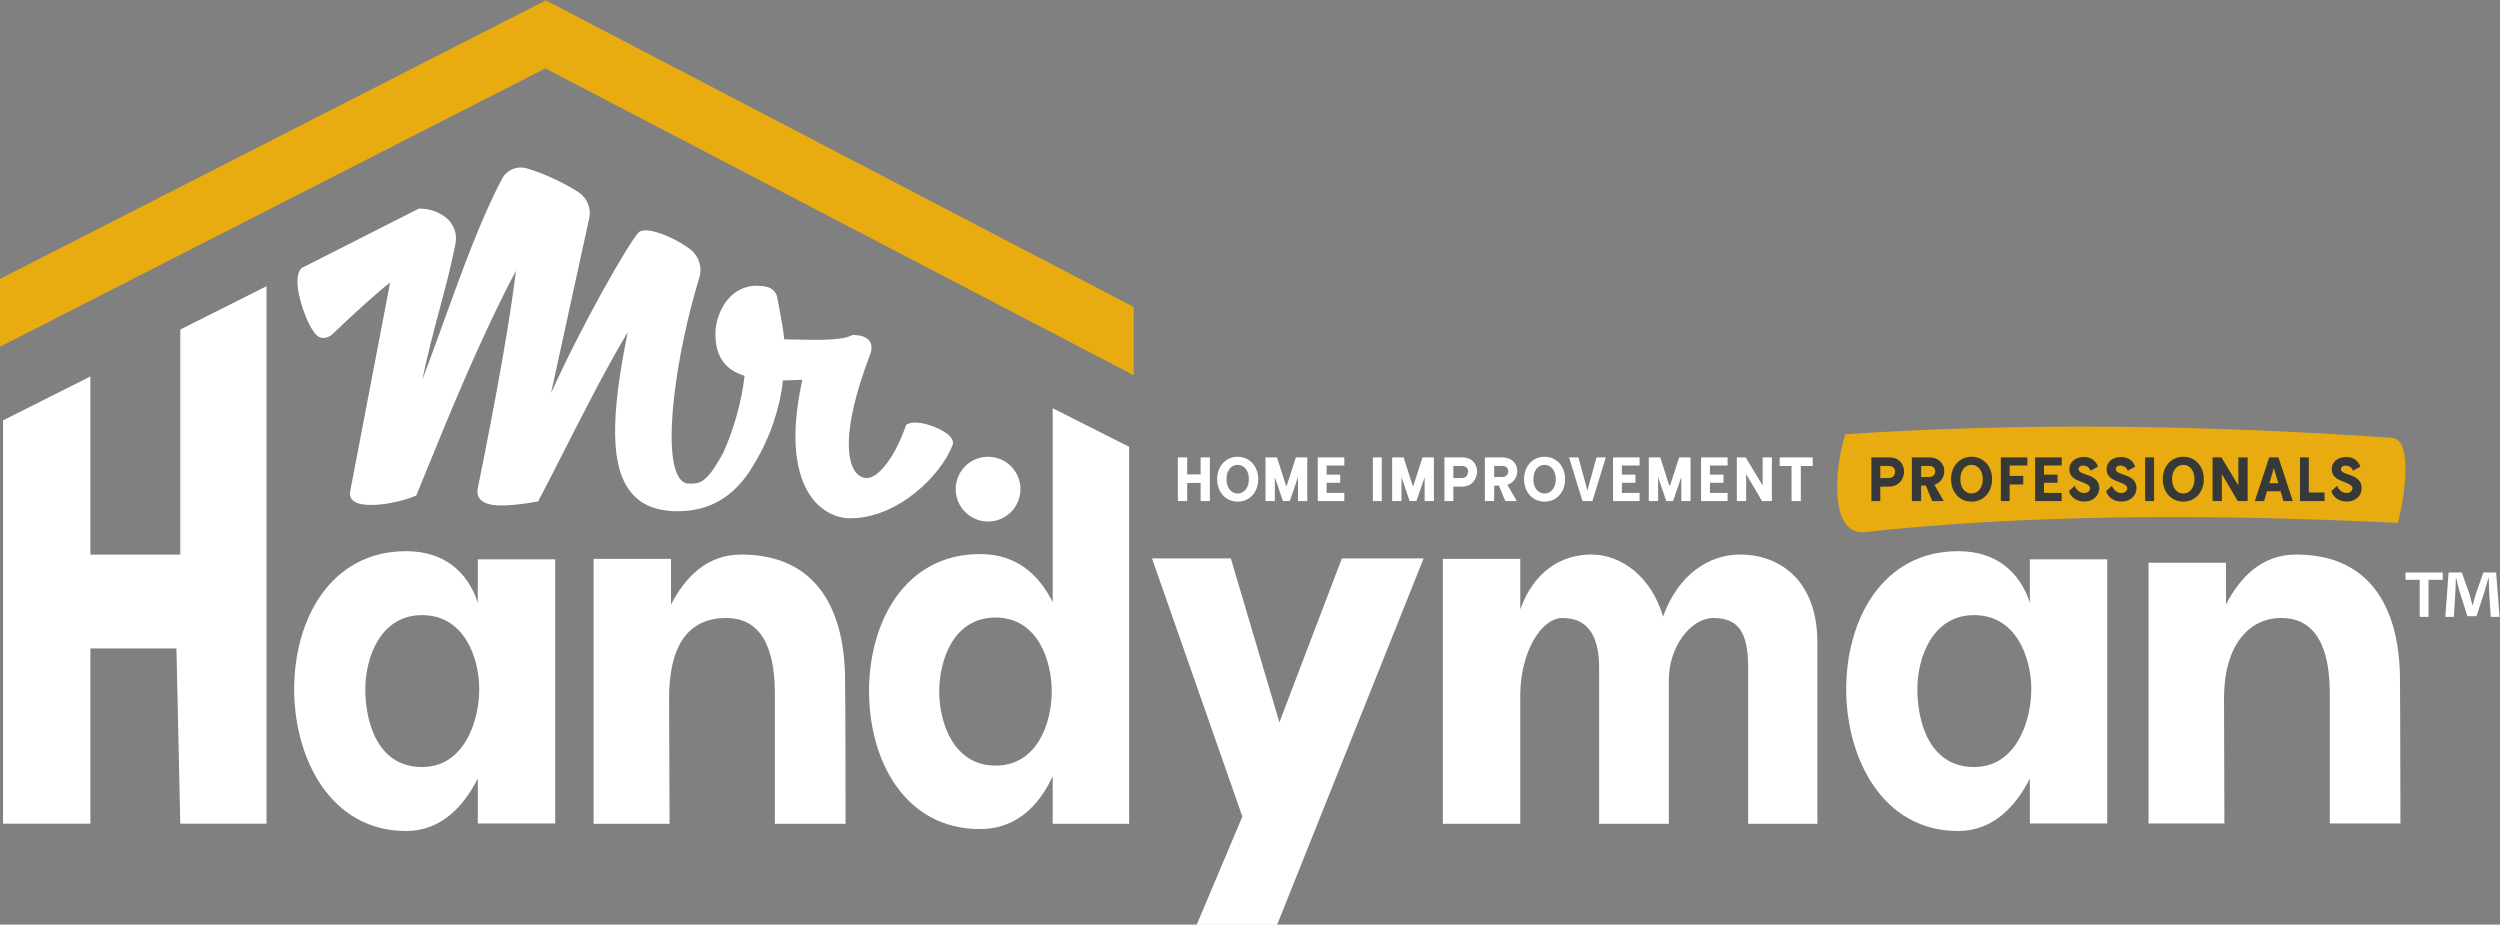 <?xml version="1.0" encoding="utf-8"?>
<svg viewBox="0 0 451.3 166.9" width="300" height="110.953" xmlns="http://www.w3.org/2000/svg">
  <rect x="0" y="0" width="451.3" height="166.9" fill="#808080" stroke="none"/>
  <g transform="matrix(1.333, 0, 0, -1.333, -19.468, 228.664)" id="g10">
    <g transform="scale(0.1)" id="g12">
      <path id="path14" style="fill:#e8ab10;fill-opacity:1;fill-rule:nonzero;stroke:none" d="m 2668.59,994.543 c -44.49,0 -38.55,84.017 -23.72,132.847 239.94,16.04 487.95,12.6 740.71,-4.87 24.71,-1.95 20.75,-62.52 7.9,-115.27 -265.1,13.03 -509.77,11.03 -724.89,-12.707"/>
      <path id="path132" style="fill:#e8ab10;fill-opacity:1;fill-rule:nonzero;stroke:none" d="M 1681.3 1299.83 L 885.219 1714.98 L 146.012 1337.71 L 146.012 1245.84 L 884.586 1622.8 L 1681.3 1207.3 L 1681.3 1299.83"/>
      <g>
        <path id="path16" style="fill-opacity: 1; fill-rule: nonzero; stroke: none; fill: rgb(255, 255, 255);" d="M 506.984 1327.89 L 506.984 600.02 L 390.203 600.02 L 384.996 837.281 L 268.457 837.281 L 268.457 600.02 L 150.164 600.02 L 150.164 1146.16 L 268.457 1205.64 L 268.457 964.422 L 390.203 964.422 L 390.203 1269.14 L 506.984 1327.89"/>
        <path id="path26" style="fill-opacity: 1; fill-rule: nonzero; stroke: none; fill: rgb(255, 255, 255);" d="M 793.121 957.965 L 793.121 899.367 C 778.793 942.344 746.242 969.012 696.082 969.012 C 593.211 969.012 544.402 875.934 544.402 782.172 C 544.402 689.039 593.211 590.07 696.082 590.07 C 743.637 590.07 774.215 623.93 793.121 661.07 L 793.121 600.281 L 897.922 600.281 L 897.922 957.965 L 793.121 957.965 Z M 717.594 676.691 C 656.387 676.691 640.766 739.199 640.766 782.172 C 640.766 824.469 660.926 882.441 717.594 882.441 C 774.891 882.441 795.051 824.469 795.051 782.172 C 795.051 739.199 774.891 676.691 717.594 676.691"/>
        <path id="path18" style="fill-opacity: 1; fill-rule: nonzero; stroke: none; fill: rgb(255, 255, 255);" d="M 949.93 958.613 L 1054.75 958.613 L 1054.75 896.758 C 1073.64 933.227 1102.94 964.473 1149.81 964.473 C 1255.29 964.473 1291.11 885.043 1290.46 791.281 C 1290.46 789.98 1291.11 773.699 1291.11 599.859 L 1195.4 599.859 L 1195.4 775.66 C 1195.4 818.629 1186.93 878.527 1129.63 878.527 C 1077.18 878.527 1052.15 840.113 1052.15 769.801 C 1052.15 769.148 1052.8 599.859 1052.8 599.859 L 949.93 599.859 L 949.93 958.613"/>
        <path id="path20" style="fill-opacity: 1; fill-rule: nonzero; stroke: none; fill: rgb(255, 255, 255);" d="M 1571.66 1162.6 L 1571.66 899.996 C 1553.43 936.457 1523.48 965.105 1473.32 965.105 C 1371.13 965.105 1322.94 872.645 1322.94 779.559 C 1322.94 685.809 1371.13 592.68 1473.32 592.68 C 1522.18 592.68 1553.43 624.602 1571.66 664.289 L 1571.66 599.859 L 1675.16 599.859 L 1675.16 1110.36 L 1571.66 1162.6 Z M 1494.16 678.621 C 1437.54 678.621 1418 736.59 1418 778.891 C 1418 821.863 1437.54 879.16 1494.16 879.16 C 1550.83 879.16 1570.36 821.863 1570.36 778.891 C 1570.36 736.59 1550.83 678.621 1494.16 678.621"/>
        <path id="path86" style="fill-opacity: 1; fill-rule: nonzero; stroke: none; fill: rgb(255, 255, 255);" d="M 1766.6 462.922 L 1875.49 462.922 L 2073.98 959.262 L 1963.29 959.262 L 1878.65 737.238 L 1812.88 959.262 L 1706.11 959.262 L 1828.51 609.629 L 1766.6 462.922"/>
        <path id="path22" style="fill-opacity: 1; fill-rule: nonzero; stroke: none; fill: rgb(255, 255, 255);" d="M 2100.02 958.613 L 2204.85 958.613 L 2204.85 890.25 C 2223.73 942.34 2260.84 964.473 2301.21 964.473 C 2342.23 964.473 2382.6 933.879 2398.22 880.48 C 2419.06 938.43 2461.38 964.473 2502.4 964.473 C 2555.79 964.473 2607.22 929.969 2607.22 845.324 L 2607.22 599.859 L 2513.47 599.859 L 2513.47 811.461 C 2513.47 860.949 2499.14 878.527 2465.94 878.527 C 2437.29 878.527 2406.04 841.414 2406.04 794.539 L 2406.04 599.859 L 2311.63 599.859 L 2311.63 811.461 C 2311.63 858.992 2292.75 878.527 2262.14 878.527 C 2232.84 878.527 2205.5 832.301 2204.85 775.66 L 2204.85 599.859 L 2100.02 599.859 L 2100.02 958.613"/>
        <path id="path24" style="fill-opacity: 1; fill-rule: nonzero; stroke: none; fill: rgb(255, 255, 255);" d="M 2894.96 957.965 L 2894.96 899.367 C 2880.63 942.344 2848.08 969.012 2797.92 969.012 C 2695.05 969.012 2646.24 875.934 2646.24 782.172 C 2646.24 689.039 2695.05 590.07 2797.92 590.07 C 2845.47 590.07 2876.05 623.93 2894.96 661.07 L 2894.96 600.281 L 2999.76 600.281 L 2999.76 957.965 L 2894.96 957.965 Z M 2819.43 676.691 C 2758.22 676.691 2742.6 739.199 2742.6 782.172 C 2742.6 824.469 2762.76 882.441 2819.43 882.441 C 2876.73 882.441 2896.89 824.469 2896.89 782.172 C 2896.89 739.199 2876.73 676.691 2819.43 676.691"/>
        <path id="path28" style="fill-opacity: 1; fill-rule: nonzero; stroke: none; fill: rgb(255, 255, 255);" d="M 3301.14 600.281 L 3301.14 775.66 C 3301.14 818.629 3292.7 878.531 3235.4 878.531 C 3190.46 878.531 3157.9 840.094 3157.9 769.77 C 3157.9 769.301 3158.26 660.961 3158.42 600.281 L 3055.7 600.281 L 3055.7 953.383 L 3160.5 953.383 L 3160.5 896.762 C 3179.41 933.23 3208.69 964.477 3255.56 964.477 C 3361.04 964.477 3396.87 885.047 3396.2 791.281 C 3396.2 790.141 3396.72 731.539 3396.83 600.281 L 3301.14 600.281"/>
      </g>
      <g>
        <path id="path60" style="fill:#373838;fill-opacity:1;fill-rule:nonzero;stroke:none" d="M 2680.37 1036.89 L 2680.37 1096.02 L 2704.41 1096.02 C 2712.14 1096.02 2716.88 1093.11 2719.47 1090.35 C 2722.7 1086.88 2724.6 1081.76 2724.6 1076.71 C 2724.6 1066.93 2717.58 1056.53 2704.73 1056.53 L 2692.43 1056.36 L 2692.43 1036.89 L 2680.37 1036.89 Z M 2692.43 1084.43 L 2692.43 1067.95 L 2704.33 1068.11 C 2710.8 1068.11 2712.46 1073.79 2712.46 1076.71 C 2712.46 1081.59 2708.99 1084.43 2704.26 1084.43 L 2692.43 1084.43"/>
        <path id="path62" style="fill:#373838;fill-opacity:1;fill-rule:nonzero;stroke:none" d="M 2735.14 1036.89 L 2735.14 1096.02 L 2759.03 1096.02 C 2770.07 1096.02 2779.05 1088.77 2779.05 1077.34 C 2779.05 1069.69 2774.41 1061.57 2765.65 1058.89 L 2778.35 1036.89 L 2762.73 1036.89 L 2754.14 1057.86 L 2747.76 1057.79 L 2747.68 1036.89 L 2735.14 1036.89 Z M 2747.76 1069.38 L 2759.11 1069.53 C 2769.2 1069.53 2769.68 1084.43 2759.03 1084.43 L 2747.76 1084.43 L 2747.76 1069.38"/>
        <path id="path64" style="fill:#373838;fill-opacity:1;fill-rule:nonzero;stroke:none" d="M 2815.97 1096.89 C 2832.14 1096.89 2843.81 1084.12 2843.81 1066.54 C 2843.81 1048.88 2832.14 1036.1 2815.97 1036.1 C 2799.89 1036.1 2788.22 1048.88 2788.22 1066.54 C 2788.22 1084.12 2799.89 1096.89 2815.97 1096.89 M 2800.83 1066.54 C 2800.83 1054.71 2807.22 1047.14 2815.97 1047.14 C 2824.65 1047.14 2831.19 1054.71 2831.19 1066.54 C 2831.19 1078.29 2824.65 1085.93 2815.97 1085.93 C 2807.22 1085.93 2800.83 1078.29 2800.83 1066.54"/>
        <path id="path66" style="fill:#373838;fill-opacity:1;fill-rule:nonzero;stroke:none" d="M 2855.66 1096.02 L 2891.61 1096.02 L 2891.61 1085.06 L 2867.64 1085.06 L 2867.64 1070.95 L 2886.01 1070.95 L 2886.01 1059.36 L 2867.64 1059.36 L 2867.64 1036.89 L 2855.66 1036.89 L 2855.66 1096.02"/>
        <path id="path68" style="fill:#373838;fill-opacity:1;fill-rule:nonzero;stroke:none" d="M 2902.11 1096.02 L 2938.07 1096.02 L 2938.07 1085.06 L 2914.1 1085.06 L 2914.1 1072.69 L 2932.47 1072.69 L 2932.47 1061.65 L 2914.1 1061.65 L 2914.1 1047.93 L 2938.07 1047.93 L 2938.07 1036.89 L 2902.11 1036.89 L 2902.11 1096.02"/>
        <path id="path70" style="fill:#373838;fill-opacity:1;fill-rule:nonzero;stroke:none" d="M 2947.82 1050.37 L 2955.86 1057.63 C 2956.02 1055.73 2960.27 1047.77 2968.47 1047.77 C 2973.36 1047.77 2976.44 1050.77 2976.44 1054.23 C 2976.44 1056.76 2975.02 1058.97 2966.43 1062.36 C 2959.17 1065.19 2948.45 1067.88 2948.45 1080.26 C 2948.45 1089.72 2956.57 1096.58 2968.16 1096.58 C 2979.2 1096.58 2985.04 1089.95 2987.16 1083.48 L 2977.07 1077.98 C 2975.02 1084.99 2968.16 1085.06 2963.66 1085.06 L 2967.84 1085.06 C 2963.35 1085.06 2960.9 1082.94 2960.9 1080.26 C 2960.9 1077.8 2961.7 1076 2970.13 1073.16 C 2977.47 1070.72 2988.97 1067.17 2988.97 1054.39 C 2988.97 1044.46 2980.85 1036.34 2969.66 1036.34 C 2968.71 1036.34 2966.9 1036.34 2965.95 1036.42 C 2957.6 1037.12 2950.26 1042.25 2947.82 1050.37"/>
        <path id="path72" style="fill:#373838;fill-opacity:1;fill-rule:nonzero;stroke:none" d="M 2998.22 1050.37 L 3006.26 1057.63 C 3006.42 1055.73 3010.67 1047.77 3018.87 1047.77 C 3023.76 1047.77 3026.84 1050.77 3026.84 1054.23 C 3026.84 1056.76 3025.42 1058.97 3016.83 1062.36 C 3009.57 1065.19 2998.85 1067.88 2998.85 1080.26 C 2998.85 1089.72 3006.97 1096.58 3018.56 1096.58 C 3029.6 1096.58 3035.44 1089.95 3037.56 1083.48 L 3027.46 1077.98 C 3025.42 1084.99 3018.56 1085.06 3014.07 1085.06 L 3018.24 1085.06 C 3013.75 1085.06 3011.3 1082.94 3011.3 1080.26 C 3011.3 1077.8 3012.1 1076 3020.53 1073.16 C 3027.87 1070.72 3039.37 1067.17 3039.37 1054.39 C 3039.37 1044.46 3031.25 1036.34 3020.05 1036.34 C 3019.11 1036.34 3017.29 1036.34 3016.35 1036.42 C 3007.99 1037.12 3000.66 1042.25 2998.22 1050.37"/>
        <path id="path74" style="fill:#373838;fill-opacity:1;fill-rule:nonzero;stroke:none" d="M 3051.1 1096.03 L 3063.16 1096.03 L 3063.16 1036.89 L 3051.1 1036.89 L 3051.1 1096.03"/>
        <path id="path76" style="fill:#373838;fill-opacity:1;fill-rule:nonzero;stroke:none" d="M 3102.7 1096.89 C 3118.86 1096.89 3130.54 1084.12 3130.54 1066.54 C 3130.54 1048.88 3118.86 1036.1 3102.7 1036.1 C 3086.62 1036.1 3074.95 1048.88 3074.95 1066.54 C 3074.95 1084.12 3086.62 1096.89 3102.7 1096.89 M 3087.56 1066.54 C 3087.56 1054.71 3093.95 1047.14 3102.7 1047.14 C 3111.38 1047.14 3117.92 1054.71 3117.92 1066.54 C 3117.92 1078.29 3111.38 1085.93 3102.7 1085.93 C 3093.95 1085.93 3087.56 1078.29 3087.56 1066.54"/>
        <path id="path78" style="fill:#373838;fill-opacity:1;fill-rule:nonzero;stroke:none" d="M 3142.38 1036.89 L 3142.38 1096.02 L 3154.37 1096.02 L 3177.31 1058.02 L 3177.31 1096.02 L 3189.85 1096.02 L 3189.85 1036.89 L 3176.52 1036.89 L 3155 1073.32 L 3155 1036.89 L 3142.38 1036.89"/>
        <path id="path80" style="fill:#373838;fill-opacity:1;fill-rule:nonzero;stroke:none" d="M 3219.07 1095.87 L 3219.07 1096.03 L 3231.69 1096.03 L 3231.69 1095.95 L 3251.01 1036.89 L 3238.4 1036.89 L 3234.53 1050.14 L 3216.08 1050.14 L 3212.22 1036.89 L 3199.61 1036.89 L 3219.07 1095.87 Z M 3231.37 1061.1 L 3225.38 1081.68 L 3219.32 1061.1 L 3231.37 1061.1 Z"/>
        <path id="path82" style="fill:#373838;fill-opacity:1;fill-rule:nonzero;stroke:none" d="M 3260.77 1036.89 L 3260.77 1096.02 L 3272.75 1096.02 L 3272.75 1048.48 L 3294.04 1048.48 L 3294.04 1036.89 L 3260.77 1036.89"/>
        <path id="path84" style="fill:#373838;fill-opacity:1;fill-rule:nonzero;stroke:none" d="M 3303.16 1050.37 L 3311.19 1057.63 C 3311.36 1055.73 3315.61 1047.77 3323.81 1047.77 C 3328.7 1047.77 3331.77 1050.77 3331.77 1054.23 C 3331.77 1056.76 3330.36 1058.97 3321.77 1062.36 C 3314.51 1065.19 3303.78 1067.88 3303.78 1080.26 C 3303.78 1089.72 3311.91 1096.58 3323.5 1096.58 C 3334.53 1096.58 3340.37 1089.95 3342.5 1083.48 L 3332.41 1077.98 C 3330.36 1084.99 3323.5 1085.06 3319 1085.06 L 3323.18 1085.06 C 3318.68 1085.06 3316.24 1082.94 3316.24 1080.26 C 3316.24 1077.8 3317.04 1076 3325.47 1073.16 C 3332.8 1070.72 3344.31 1067.17 3344.31 1054.39 C 3344.31 1044.46 3336.19 1036.34 3325 1036.34 C 3324.05 1036.34 3322.23 1036.34 3321.29 1036.42 C 3312.93 1037.12 3305.6 1042.25 3303.16 1050.37"/>
      </g>
      <g>
        <path id="path134" style="fill-opacity: 1; fill-rule: nonzero; stroke: none; fill: rgb(255, 255, 255);" d="M 3519.08 880.09 L 3516.87 915.469 C 3516.65 920.113 3516.65 925.863 3516.43 932.273 L 3515.77 932.273 C 3514.22 926.965 3512.46 919.887 3510.69 914.359 L 3499.85 880.973 L 3487.47 880.973 L 3476.63 915.254 C 3475.53 919.887 3473.76 926.965 3472.43 932.273 L 3471.77 932.273 C 3471.77 926.746 3471.55 920.996 3471.33 915.469 L 3469.12 880.09 L 3457.61 880.09 L 3462.04 940.234 L 3479.94 940.234 L 3490.35 910.824 C 3491.66 906.18 3492.78 901.758 3494.32 895.574 L 3494.54 895.574 C 3496.09 901.102 3497.42 906.18 3498.74 910.605 L 3509.14 940.234 L 3526.39 940.234 L 3531.02 880.09 L 3519.08 880.09 Z M 3454.09 940.234 L 3454.09 930.285 L 3434.84 930.285 L 3434.84 880.09 L 3422.9 880.09 L 3422.9 930.285 L 3403.66 930.285 L 3403.66 940.234 L 3454.09 940.234"/>
        <g>
          <path id="path30" style="fill-opacity: 1; fill-rule: nonzero; stroke: none; fill: rgb(255, 255, 255);" d="M 1741.15 1096.02 L 1753.76 1096.02 L 1753.76 1073 L 1771.98 1073 L 1771.98 1096.02 L 1784.51 1096.02 L 1784.51 1036.89 L 1771.98 1036.89 L 1771.98 1061.41 L 1753.76 1061.41 L 1753.76 1036.89 L 1741.15 1036.89 L 1741.15 1096.02"/>
          <path id="path32" style="fill-opacity: 1; fill-rule: nonzero; stroke: none; fill: rgb(255, 255, 255);" d="M 1822.14 1096.89 C 1838.3 1096.89 1849.97 1084.12 1849.97 1066.54 C 1849.97 1048.88 1838.3 1036.1 1822.14 1036.1 C 1806.06 1036.1 1794.39 1048.88 1794.39 1066.54 C 1794.39 1084.12 1806.06 1096.89 1822.14 1096.89 M 1807 1066.54 C 1807 1054.71 1813.39 1047.14 1822.14 1047.14 C 1830.81 1047.14 1837.35 1054.71 1837.35 1066.54 C 1837.35 1078.29 1830.81 1085.93 1822.14 1085.93 C 1813.39 1085.93 1807 1078.29 1807 1066.54"/>
          <path id="path34" style="fill-opacity: 1; fill-rule: nonzero; stroke: none; fill: rgb(255, 255, 255);" d="M 1859.85 1096.02 L 1875.38 1096.02 L 1887.6 1057.79 L 1888.63 1057.79 L 1900.93 1096.02 L 1916.38 1096.02 L 1916.38 1036.89 L 1903.85 1036.89 L 1903.85 1069.29 L 1892.72 1036.89 L 1883.5 1036.89 L 1872.46 1069.29 L 1872.46 1036.89 L 1859.85 1036.89 L 1859.85 1096.02"/>
          <path id="path36" style="fill-opacity: 1; fill-rule: nonzero; stroke: none; fill: rgb(255, 255, 255);" d="M 1930.63 1096.02 L 1966.58 1096.02 L 1966.58 1085.06 L 1942.62 1085.06 L 1942.62 1072.69 L 1960.98 1072.69 L 1960.98 1061.65 L 1942.62 1061.65 L 1942.62 1047.93 L 1966.58 1047.93 L 1966.58 1036.89 L 1930.63 1036.89 L 1930.63 1096.02"/>
          <path id="path38" style="fill-opacity: 1; fill-rule: nonzero; stroke: none; fill: rgb(255, 255, 255);" d="M 2005.24 1096.03 L 2017.3 1096.03 L 2017.3 1036.89 L 2005.24 1036.89 L 2005.24 1096.03"/>
          <path id="path40" style="fill-opacity: 1; fill-rule: nonzero; stroke: none; fill: rgb(255, 255, 255);" d="M 2031.36 1096.02 L 2046.89 1096.02 L 2059.12 1057.79 L 2060.14 1057.79 L 2072.44 1096.02 L 2087.9 1096.02 L 2087.9 1036.89 L 2075.36 1036.89 L 2075.36 1069.29 L 2064.23 1036.89 L 2055.01 1036.89 L 2043.98 1069.29 L 2043.98 1036.89 L 2031.36 1036.89 L 2031.36 1096.02"/>
          <path id="path42" style="fill-opacity: 1; fill-rule: nonzero; stroke: none; fill: rgb(255, 255, 255);" d="M 2102.14 1036.89 L 2102.14 1096.02 L 2126.19 1096.02 C 2133.91 1096.02 2138.64 1093.11 2141.25 1090.35 C 2144.48 1086.88 2146.38 1081.76 2146.38 1076.71 C 2146.38 1066.93 2139.36 1056.53 2126.51 1056.53 L 2114.21 1056.36 L 2114.21 1036.89 L 2102.14 1036.89 Z M 2114.21 1084.43 L 2114.21 1067.95 L 2126.11 1068.11 C 2132.58 1068.11 2134.23 1073.79 2134.23 1076.71 C 2134.23 1081.59 2130.76 1084.43 2126.03 1084.43 L 2114.21 1084.43"/>
          <path id="path44" style="fill-opacity: 1; fill-rule: nonzero; stroke: none; fill: rgb(255, 255, 255);" d="M 2156.92 1036.89 L 2156.92 1096.02 L 2180.82 1096.02 C 2191.85 1096.02 2200.84 1088.77 2200.84 1077.34 C 2200.84 1069.69 2196.19 1061.57 2187.44 1058.89 L 2200.13 1036.89 L 2184.52 1036.89 L 2175.92 1057.86 L 2169.54 1057.79 L 2169.46 1036.89 L 2156.92 1036.89 Z M 2169.54 1069.38 L 2180.89 1069.53 C 2190.98 1069.53 2191.46 1084.43 2180.82 1084.43 L 2169.54 1084.43 L 2169.54 1069.38"/>
          <path id="path46" style="fill-opacity: 1; fill-rule: nonzero; stroke: none; fill: rgb(255, 255, 255);" d="M 2237.76 1096.89 C 2253.92 1096.89 2265.58 1084.12 2265.58 1066.54 C 2265.58 1048.88 2253.92 1036.1 2237.76 1036.1 C 2221.67 1036.1 2210 1048.88 2210 1066.54 C 2210 1084.12 2221.67 1096.89 2237.76 1096.89 M 2222.62 1066.54 C 2222.62 1054.71 2229 1047.14 2237.76 1047.14 C 2246.42 1047.14 2252.97 1054.71 2252.97 1066.54 C 2252.97 1078.29 2246.42 1085.93 2237.76 1085.93 C 2229 1085.93 2222.62 1078.29 2222.62 1066.54"/>
          <path id="path48" style="fill-opacity: 1; fill-rule: nonzero; stroke: none; fill: rgb(255, 255, 255);" d="M 2270.95 1096.02 L 2283.57 1096.02 L 2295.79 1051.24 L 2308.09 1096.02 L 2320.7 1096.02 L 2302.57 1036.89 L 2289.09 1036.89 L 2270.95 1096.02"/>
          <path id="path50" style="fill-opacity: 1; fill-rule: nonzero; stroke: none; fill: rgb(255, 255, 255);" d="M 2330.46 1096.02 L 2366.41 1096.02 L 2366.41 1085.06 L 2342.45 1085.06 L 2342.45 1072.69 L 2360.81 1072.69 L 2360.81 1061.65 L 2342.45 1061.65 L 2342.45 1047.93 L 2366.41 1047.93 L 2366.41 1036.89 L 2330.46 1036.89 L 2330.46 1096.02"/>
          <path id="path52" style="fill-opacity: 1; fill-rule: nonzero; stroke: none; fill: rgb(255, 255, 255);" d="M 2378.91 1096.02 L 2394.45 1096.02 L 2406.67 1057.79 L 2407.69 1057.79 L 2419.99 1096.02 L 2435.44 1096.02 L 2435.44 1036.89 L 2422.91 1036.89 L 2422.91 1069.29 L 2411.79 1036.89 L 2402.56 1036.89 L 2391.53 1069.29 L 2391.53 1036.89 L 2378.91 1036.89 L 2378.91 1096.02"/>
          <path id="path54" style="fill-opacity: 1; fill-rule: nonzero; stroke: none; fill: rgb(255, 255, 255);" d="M 2449.69 1096.02 L 2485.65 1096.02 L 2485.65 1085.06 L 2461.68 1085.06 L 2461.68 1072.69 L 2480.05 1072.69 L 2480.05 1061.65 L 2461.68 1061.65 L 2461.68 1047.93 L 2485.65 1047.93 L 2485.65 1036.89 L 2449.69 1036.89 L 2449.69 1096.02"/>
          <path id="path56" style="fill-opacity: 1; fill-rule: nonzero; stroke: none; fill: rgb(255, 255, 255);" d="M 2498.14 1036.89 L 2498.14 1096.02 L 2510.13 1096.02 L 2533.07 1058.02 L 2533.07 1096.02 L 2545.61 1096.02 L 2545.61 1036.89 L 2532.29 1036.89 L 2510.76 1073.32 L 2510.76 1036.89 L 2498.14 1036.89"/>
          <path id="path58" style="fill-opacity: 1; fill-rule: nonzero; stroke: none; fill: rgb(255, 255, 255);" d="M 2556.15 1084.36 L 2556.15 1096.03 L 2600.86 1096.03 L 2600.86 1084.36 L 2584.77 1084.36 L 2584.77 1036.89 L 2572.24 1036.89 L 2572.24 1084.36 L 2556.15 1084.36"/>
        </g>
        <g>
          <path id="path128" style="fill-opacity: 1; fill-rule: nonzero; stroke: none; fill: rgb(255, 255, 255);" d="M 1430.12 1126.84 C 1418.12 1137.1 1387.32 1147.97 1374.81 1141.03 L 1373.26 1140.16 L 1372.66 1138.48 C 1355.34 1090.07 1333.29 1068.03 1320.14 1068.03 C 1313.68 1068.03 1308.04 1071.25 1303.83 1077.34 C 1296.19 1088.42 1282.85 1125.89 1323.98 1234.16 C 1327.03 1241.98 1327.03 1248.36 1323.96 1253.12 C 1319.46 1260.09 1309.85 1261.45 1301.98 1261.86 L 1300.73 1261.92 L 1299.6 1261.36 C 1285.41 1254.19 1254.19 1254.92 1221.18 1255.64 C 1216.83 1255.74 1212.46 1255.84 1208.06 1255.92 C 1206.89 1268.74 1204.65 1280.41 1202.3 1292.7 C 1201.1 1298.97 1199.87 1305.33 1198.78 1311.97 C 1197.55 1319.48 1191.82 1325.4 1184.2 1327.06 C 1167.23 1330.74 1151.74 1327.47 1139.47 1317.59 C 1122.55 1303.95 1114.86 1280.34 1114.86 1264.15 C 1114.86 1233.11 1127.45 1214.7 1154.4 1206.58 C 1150.53 1171.89 1139.5 1132.77 1124.79 1100.78 L 1124.5 1100.68 L 1123.61 1099.05 C 1102.43 1060.49 1093.28 1060.49 1079.43 1060.49 C 1074.24 1060.49 1070.03 1062.79 1066.53 1067.5 C 1042.57 1099.9 1060.95 1234.36 1093.15 1339.61 C 1097.43 1353.61 1092.34 1369.07 1080.46 1378.09 C 1059.44 1394.05 1019.9 1410.73 1010.44 1400.19 C 996.168 1384.3 934.473 1276.58 892.211 1182.85 L 943.957 1419.61 C 947.02 1433.62 941.086 1447.76 928.84 1455.64 C 908.742 1468.55 878.543 1482.31 858.582 1487.64 C 845.727 1491.07 832.41 1485.34 826.199 1473.71 C 797.98 1420.87 773.113 1352.19 746.781 1279.48 C 737.379 1253.5 727.762 1226.95 717.949 1201.11 C 725.203 1236.15 733.305 1266.46 741.215 1296.07 C 749.156 1325.83 756.66 1353.93 762.773 1384.8 C 765.066 1396.34 762.422 1407.01 755.117 1415.69 C 745.922 1426.61 729.59 1433.26 713.379 1433 L 555.453 1352.93 L 554.297 1352.1 C 550.645 1348.52 548.816 1342.47 548.859 1334.11 C 548.965 1311.71 562.938 1272.87 575.094 1261.21 C 581.031 1255.51 590.66 1257.63 596.164 1262.85 C 632.406 1297.41 661.625 1323.46 674.336 1332.74 L 619.902 1048.04 C 619.5 1043.51 621.367 1039.48 625.164 1036.71 C 639.711 1026.07 684.648 1033.87 707.996 1043.68 L 709.809 1044.43 L 718.586 1065.98 C 755.18 1155.84 796.305 1256.82 844.785 1348.87 C 836.895 1283.68 819.598 1185.02 793.234 1054.96 L 792.992 1053.8 C 791.453 1046.2 794.246 1041.41 796.852 1038.73 C 806.059 1029.27 829.402 1028.42 872.492 1035.99 L 874.785 1036.39 L 875.863 1038.45 C 887.156 1060 898.711 1082.69 910.449 1105.74 C 938.492 1160.84 967.367 1217.54 996.184 1265.65 C 972.031 1147.95 973.41 1082.55 1000.16 1049.2 C 1014.24 1031.66 1035.09 1023.12 1063.91 1023.12 C 1122.32 1023.12 1151.59 1059.15 1168.6 1089.36 C 1188.63 1122.45 1202.18 1162.01 1206.3 1200.22 C 1214.54 1200.34 1223.58 1200.73 1232.58 1201.17 C 1212.21 1108.32 1229.05 1061.95 1247.03 1039.31 C 1260.02 1022.96 1278.4 1013.59 1297.46 1013.59 C 1362.27 1013.59 1420.51 1072.05 1436.01 1112.52 C 1437.2 1115.74 1437.14 1120.84 1430.12 1126.84"/>
          <path id="path130" style="fill-opacity: 1; fill-rule: nonzero; stroke: none; fill: rgb(255, 255, 255);" d="M 1527.99 1053.04 C 1527.99 1028.82 1508.35 1009.19 1484.13 1009.19 C 1459.91 1009.19 1440.27 1028.82 1440.27 1053.04 C 1440.27 1077.26 1459.91 1096.89 1484.13 1096.89 C 1508.35 1096.89 1527.99 1077.26 1527.99 1053.04"/>
        </g>
      </g>
    </g>
  </g>
</svg>